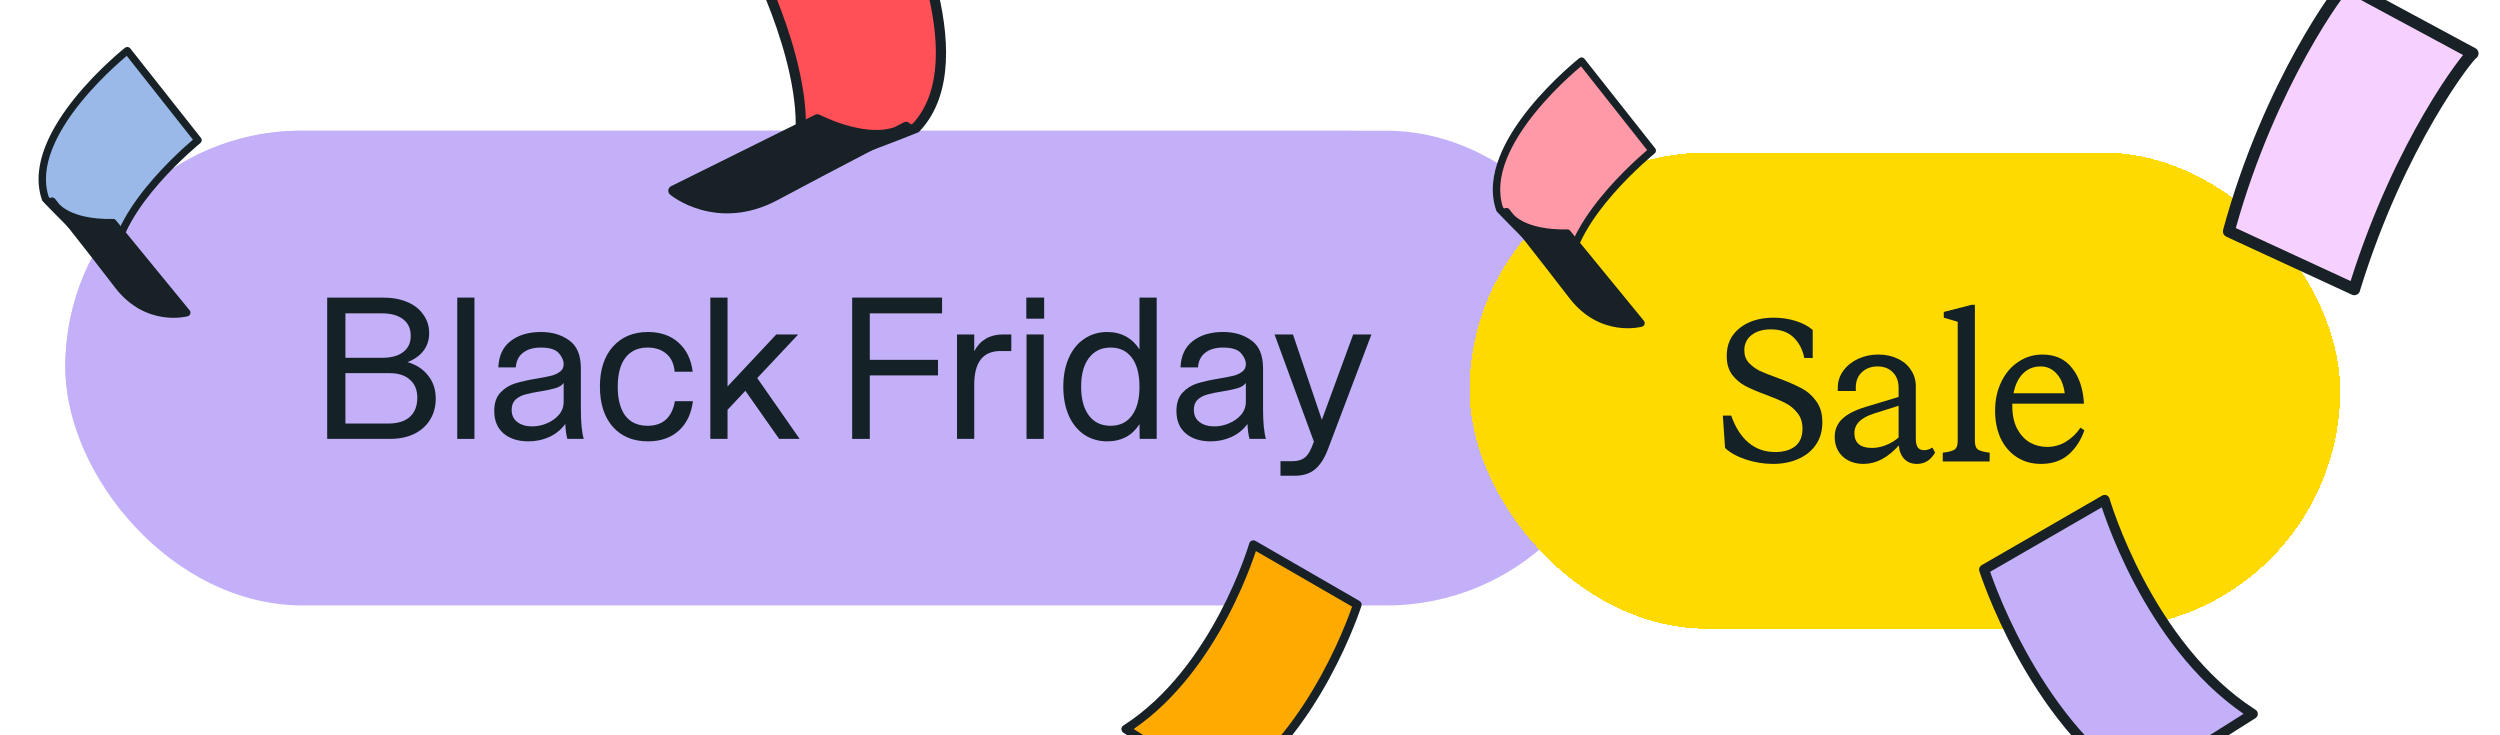 <svg width="459" height="135" viewBox="0 0 459 135" fill="none" xmlns="http://www.w3.org/2000/svg">
<rect x="12" y="24" width="278.258" height="86.414" rx="43.207" fill="#C3B0F8"/>
<rect x="12" y="24" width="286.129" height="87.161" rx="43.581" fill="#C3B0F8"/>
<path d="M235.098 84.679H237.166C238.269 84.679 239.096 84.428 239.647 83.927C240.224 83.451 240.75 82.498 241.226 81.069L234.007 61.405H237.391L242.693 77.084L248.445 61.405H251.792L243.858 82.348C243.206 84.102 242.404 85.368 241.452 86.145C240.524 86.947 239.271 87.348 237.692 87.348H235.098V84.679Z" fill="#142127"/>
<path d="M222.272 81.032C220.367 81.032 218.838 80.543 217.685 79.565C216.557 78.588 215.993 77.222 215.993 75.467C215.993 74.013 216.369 72.885 217.121 72.083C217.873 71.281 218.775 70.717 219.828 70.391C220.881 70.066 222.235 69.765 223.889 69.489C225.042 69.288 225.932 69.113 226.558 68.963C227.185 68.787 227.699 68.537 228.1 68.211C228.526 67.885 228.739 67.446 228.739 66.895C228.739 66.193 228.438 65.504 227.837 64.827C227.235 64.15 226.145 63.812 224.566 63.812C223.187 63.812 222.097 64.125 221.295 64.752C220.492 65.353 220.041 66.255 219.941 67.459H216.745C216.82 65.353 217.56 63.749 218.963 62.646C220.392 61.518 222.26 60.954 224.566 60.954C226.621 60.954 228.351 61.468 229.754 62.496C231.183 63.498 231.897 65.215 231.897 67.647V75.091C231.897 77.548 232.073 79.377 232.424 80.581H229.416C229.215 79.904 229.09 78.989 229.04 77.836C228.263 78.889 227.273 79.691 226.07 80.242C224.892 80.769 223.626 81.032 222.272 81.032ZM222.949 78.287C223.876 78.287 224.779 78.099 225.656 77.723C226.558 77.347 227.298 76.821 227.874 76.144C228.451 75.467 228.739 74.678 228.739 73.775V70.316C228.413 70.742 227.924 71.056 227.273 71.256C226.621 71.457 225.681 71.657 224.453 71.858C223.325 72.033 222.41 72.221 221.708 72.422C221.006 72.597 220.405 72.91 219.903 73.362C219.427 73.813 219.189 74.439 219.189 75.242C219.189 76.219 219.54 76.971 220.242 77.498C220.944 78.024 221.846 78.287 222.949 78.287Z" fill="#142127"/>
<path d="M203.307 81.032C201.728 81.032 200.325 80.631 199.096 79.829C197.868 79.001 196.916 77.836 196.239 76.332C195.562 74.803 195.224 73.023 195.224 70.993C195.224 68.963 195.562 67.195 196.239 65.692C196.916 64.162 197.868 62.997 199.096 62.195C200.325 61.368 201.728 60.954 203.307 60.954C204.586 60.954 205.726 61.23 206.729 61.781C207.731 62.333 208.559 63.122 209.21 64.15V54.638H212.369V80.581H209.248L209.21 77.873C208.559 78.901 207.731 79.691 206.729 80.242C205.726 80.769 204.586 81.032 203.307 81.032ZM203.909 78.174C205.588 78.174 206.892 77.548 207.819 76.294C208.747 75.041 209.21 73.274 209.21 70.993C209.21 68.712 208.747 66.945 207.819 65.692C206.892 64.438 205.588 63.812 203.909 63.812C202.204 63.812 200.876 64.451 199.923 65.729C198.971 66.982 198.495 68.737 198.495 70.993C198.495 73.249 198.971 75.016 199.923 76.294C200.876 77.548 202.204 78.174 203.909 78.174Z" fill="#142127"/>
<path d="M188.471 61.405H191.629V80.581H188.471V61.405ZM188.434 54.638H191.705V58.51H188.434V54.638Z" fill="#142127"/>
<path d="M175.711 61.405H178.87V64.488C179.396 63.486 180.098 62.721 180.975 62.195C181.878 61.669 182.93 61.405 184.134 61.405H185.675V64.451H183.682C180.474 64.451 178.87 66.506 178.87 70.617V80.581H175.711V61.405Z" fill="#142127"/>
<path d="M156.46 54.638H172.966V57.532H159.693V66.067H172.214V68.925H159.693V80.581H156.46V54.638Z" fill="#142127"/>
<path d="M130.418 54.638H133.576V70.955L142.525 61.405H146.548L139.028 69.414L146.811 80.581H143.051L136.847 71.745L133.576 75.242V80.581H130.418V54.638Z" fill="#142127"/>
<path d="M118.98 81.032C116.248 81.032 114.092 80.142 112.513 78.362C110.934 76.558 110.145 74.101 110.145 70.993C110.145 67.885 110.934 65.441 112.513 63.661C114.117 61.856 116.273 60.954 118.98 60.954C121.261 60.954 123.129 61.606 124.582 62.909C126.036 64.213 126.901 65.992 127.177 68.248H123.868C123.743 66.794 123.229 65.692 122.327 64.94C121.449 64.188 120.309 63.812 118.905 63.812C117.15 63.812 115.797 64.426 114.844 65.654C113.892 66.882 113.416 68.662 113.416 70.993C113.416 73.299 113.879 75.079 114.807 76.332C115.759 77.56 117.125 78.174 118.905 78.174C120.284 78.174 121.399 77.798 122.251 77.046C123.104 76.269 123.655 75.141 123.906 73.662H127.214C126.939 75.943 126.074 77.748 124.62 79.077C123.166 80.38 121.286 81.032 118.98 81.032Z" fill="#142127"/>
<path d="M97.023 81.032C95.118 81.032 93.589 80.543 92.436 79.565C91.308 78.588 90.744 77.222 90.744 75.467C90.744 74.013 91.12 72.885 91.872 72.083C92.624 71.281 93.526 70.717 94.579 70.391C95.632 70.066 96.986 69.765 98.64 69.489C99.793 69.288 100.683 69.113 101.309 68.963C101.936 68.787 102.45 68.537 102.851 68.211C103.277 67.885 103.49 67.446 103.49 66.895C103.49 66.193 103.189 65.504 102.588 64.827C101.986 64.15 100.896 63.812 99.317 63.812C97.938 63.812 96.848 64.125 96.046 64.752C95.243 65.353 94.792 66.255 94.692 67.459H91.496C91.571 65.353 92.311 63.749 93.714 62.646C95.143 61.518 97.011 60.954 99.317 60.954C101.372 60.954 103.102 61.468 104.505 62.496C105.934 63.498 106.648 65.215 106.648 67.647V75.091C106.648 77.548 106.824 79.377 107.175 80.581H104.167C103.966 79.904 103.841 78.989 103.791 77.836C103.014 78.889 102.024 79.691 100.821 80.242C99.642 80.769 98.377 81.032 97.023 81.032ZM97.7 78.287C98.627 78.287 99.53 78.099 100.407 77.723C101.309 77.347 102.049 76.821 102.625 76.144C103.202 75.467 103.49 74.678 103.49 73.775V70.316C103.164 70.742 102.675 71.056 102.024 71.256C101.372 71.457 100.432 71.657 99.204 71.858C98.076 72.033 97.161 72.221 96.459 72.422C95.757 72.597 95.156 72.91 94.654 73.362C94.178 73.813 93.94 74.439 93.94 75.242C93.94 76.219 94.291 76.971 94.993 77.498C95.695 78.024 96.597 78.287 97.7 78.287Z" fill="#142127"/>
<path d="M83.95 54.638H87.108V80.581H83.95V54.638Z" fill="#142127"/>
<path d="M60.072 54.638H70.337C72.041 54.638 73.533 54.913 74.811 55.465C76.089 56.016 77.067 56.793 77.744 57.796C78.445 58.773 78.796 59.901 78.796 61.18C78.796 62.408 78.445 63.486 77.744 64.413C77.042 65.316 76.064 66.005 74.811 66.481C76.44 66.957 77.706 67.784 78.608 68.963C79.536 70.116 80 71.519 80 73.174C80 74.653 79.649 75.956 78.947 77.084C78.27 78.187 77.293 79.052 76.014 79.678C74.761 80.28 73.282 80.581 71.578 80.581H60.072V54.638ZM71.314 77.761C72.994 77.761 74.297 77.36 75.225 76.558C76.152 75.73 76.616 74.552 76.616 73.023C76.616 71.594 76.165 70.492 75.262 69.715C74.385 68.912 73.144 68.511 71.54 68.511H63.419V77.761H71.314ZM70.149 65.692C71.828 65.692 73.119 65.341 74.021 64.639C74.949 63.937 75.412 62.947 75.412 61.668C75.412 60.34 74.949 59.325 74.021 58.623C73.094 57.896 71.79 57.532 70.111 57.532H63.419V65.692H70.149Z" fill="#142127"/>
<g filter="url(#filter0_d_12488_26658)">
<rect x="269.802" y="24" width="159.857" height="87.443" rx="43.722" fill="#FFDA00" shape-rendering="crispEdges"/>
<path d="M374.721 81.173C373.042 81.173 371.563 80.759 370.285 79.932C369.006 79.105 368.016 77.952 367.314 76.473C366.638 74.994 366.299 73.302 366.299 71.397C366.299 69.442 366.675 67.688 367.427 66.133C368.179 64.554 369.219 63.326 370.548 62.449C371.876 61.546 373.355 61.095 374.985 61.095C377.341 61.095 379.158 61.922 380.436 63.577C381.74 65.206 382.467 67.387 382.617 70.119H369.458V70.532C369.458 72.162 369.746 73.54 370.322 74.668C370.924 75.796 371.701 76.648 372.653 77.225C373.631 77.776 374.696 78.052 375.849 78.052C377.078 78.052 378.218 77.739 379.271 77.112C380.324 76.486 381.226 75.621 381.978 74.518L382.692 75.007C382.041 76.862 381.063 78.353 379.76 79.481C378.456 80.609 376.777 81.173 374.721 81.173ZM379.083 68.201C378.882 66.647 378.381 65.444 377.579 64.592C376.802 63.715 375.824 63.276 374.646 63.276C373.368 63.276 372.29 63.715 371.413 64.592C370.561 65.444 369.984 66.647 369.683 68.201H379.083Z" fill="#142127"/>
<path d="M356.689 79.105C357.667 79.005 358.369 78.829 358.795 78.579C359.221 78.328 359.434 77.802 359.434 76.999V55.079L356.877 54.328V53.275L361.991 51.959H362.592V76.999C362.592 77.802 362.806 78.328 363.232 78.579C363.658 78.829 364.347 79.005 365.3 79.105V80.722H356.689V79.105Z" fill="#142127"/>
<path d="M342.155 81.173C340.601 81.173 339.322 80.722 338.32 79.819C337.342 78.892 336.854 77.689 336.854 76.21C336.854 74.906 337.305 73.816 338.207 72.939C339.135 72.036 340.601 71.284 342.606 70.683L348.584 68.878V67.224C348.584 66.021 348.233 65.068 347.532 64.366C346.83 63.639 345.89 63.276 344.712 63.276C343.584 63.276 342.644 63.614 341.892 64.291C341.165 64.943 340.776 65.833 340.726 66.961V67.788H337.417V67.186C337.417 66.033 337.756 64.993 338.433 64.066C339.109 63.138 340.012 62.411 341.14 61.885C342.268 61.358 343.508 61.095 344.862 61.095C346.191 61.095 347.369 61.346 348.396 61.847C349.449 62.323 350.264 63.013 350.84 63.915C351.442 64.792 351.743 65.782 351.743 66.885V76.548C351.743 77.275 351.868 77.814 352.119 78.165C352.369 78.491 352.758 78.654 353.284 78.654C353.785 78.654 354.287 78.491 354.788 78.165L355.277 79.105C354.475 80.484 353.372 81.173 351.968 81.173C350.966 81.173 350.176 80.86 349.599 80.233C349.023 79.606 348.697 78.792 348.622 77.789C346.592 80.045 344.436 81.173 342.155 81.173ZM343.696 78.24C344.549 78.24 345.413 78.065 346.291 77.714C347.168 77.363 347.933 76.899 348.584 76.323V70.495L344.072 71.924C341.666 72.676 340.463 73.879 340.463 75.533C340.463 76.41 340.739 77.087 341.29 77.563C341.842 78.015 342.644 78.24 343.696 78.24Z" fill="#142127"/>
<path d="M325.522 81.173C323.817 81.173 322.138 80.897 320.484 80.346C318.854 79.794 317.601 79.092 316.724 78.24L316.31 72.3H317.852C318.579 74.405 319.619 76.047 320.972 77.225C322.351 78.403 324.005 78.992 325.935 78.992C327.464 78.992 328.68 78.641 329.582 77.939C330.485 77.213 330.936 76.135 330.936 74.706C330.936 73.553 330.635 72.6 330.034 71.848C329.432 71.071 328.693 70.457 327.815 70.006C326.938 69.555 325.76 69.053 324.281 68.502C322.652 67.9 321.361 67.349 320.408 66.848C319.481 66.346 318.679 65.657 318.002 64.78C317.35 63.877 317.024 62.737 317.024 61.358C317.024 59.203 317.814 57.498 319.393 56.245C320.997 54.967 323.078 54.327 325.635 54.327C327.063 54.327 328.417 54.528 329.695 54.929C330.974 55.33 332.014 55.882 332.816 56.583V61.734H331.274C330.948 60.13 330.272 58.852 329.244 57.899C328.216 56.947 326.85 56.471 325.146 56.471C323.667 56.471 322.476 56.821 321.574 57.523C320.697 58.225 320.258 59.153 320.258 60.306C320.258 61.208 320.521 61.96 321.047 62.562C321.599 63.163 322.263 63.664 323.04 64.066C323.842 64.441 324.945 64.88 326.349 65.381C328.129 66.033 329.557 66.647 330.635 67.224C331.738 67.775 332.665 68.565 333.417 69.593C334.194 70.62 334.583 71.936 334.583 73.54C334.583 75.144 334.182 76.523 333.38 77.676C332.603 78.804 331.525 79.669 330.146 80.27C328.793 80.872 327.251 81.173 325.522 81.173Z" fill="#142127"/>
</g>
<path d="M168.107 23.416C180.158 10.656 164.678 -19.227 164.678 -19.227L139.098 -5.958C139.098 -5.958 151.198 18.081 145.583 31.175C151.372 30.193 168.12 23.416 168.12 23.416H168.107Z" fill="#FF4F57"/>
<path d="M164.368 -20.16C164.809 -20.335 165.319 -20.152 165.542 -19.722L164.712 -19.291C165.482 -19.69 165.538 -19.719 165.542 -19.721L165.544 -19.72C165.544 -19.719 165.545 -19.717 165.546 -19.715C165.548 -19.711 165.552 -19.704 165.556 -19.697C165.564 -19.681 165.575 -19.658 165.59 -19.628C165.62 -19.569 165.665 -19.482 165.721 -19.368C165.835 -19.14 165.998 -18.808 166.201 -18.38C166.608 -17.525 167.172 -16.292 167.813 -14.773C169.092 -11.738 170.673 -7.549 171.874 -2.948C173.074 1.646 173.905 6.694 173.654 11.434C173.405 16.132 172.085 20.607 168.921 24.009C168.821 24.147 168.685 24.26 168.518 24.328L168.174 23.479L168.516 24.328L168.514 24.329C168.512 24.33 168.508 24.331 168.504 24.333C168.496 24.336 168.484 24.341 168.468 24.347C168.436 24.36 168.388 24.38 168.325 24.405C168.2 24.455 168.016 24.53 167.78 24.624C167.307 24.812 166.625 25.082 165.79 25.409C164.119 26.063 161.83 26.945 159.359 27.859C154.454 29.672 148.71 31.653 145.7 32.163C145.362 32.22 145.02 32.088 144.808 31.82C144.596 31.55 144.549 31.187 144.684 30.872C146.009 27.787 146.311 23.992 145.971 19.964C145.633 15.947 144.662 11.771 143.507 7.975C142.354 4.183 141.024 0.792 139.983 -1.651C139.462 -2.872 139.014 -3.854 138.697 -4.529C138.538 -4.867 138.412 -5.129 138.326 -5.305C138.284 -5.393 138.251 -5.46 138.229 -5.504L138.197 -5.567C137.967 -6.024 138.148 -6.583 138.603 -6.819L164.282 -20.122L164.368 -20.16ZM140.269 -5.577C140.307 -5.497 140.349 -5.413 140.391 -5.323C140.716 -4.63 141.174 -3.628 141.704 -2.384C142.763 0.102 144.118 3.557 145.297 7.431C146.474 11.301 147.482 15.613 147.836 19.807C148.135 23.35 147.966 26.861 147.002 29.966C150.027 29.207 154.582 27.63 158.71 26.104C161.167 25.196 163.444 24.318 165.107 23.667C165.939 23.341 166.617 23.073 167.087 22.886C167.305 22.799 167.478 22.729 167.601 22.679C170.331 19.711 171.552 15.74 171.785 11.335C172.023 6.861 171.238 2.019 170.064 -2.475C168.893 -6.964 167.346 -11.065 166.089 -14.047C165.461 -15.537 164.907 -16.745 164.511 -17.578C164.433 -17.741 164.36 -17.889 164.295 -18.023L140.269 -5.577Z" fill="#172126"/>
<path d="M166.286 23.386C160.436 27.431 150.052 21.975 150.052 21.975L123.696 35.135C123.696 35.135 131.633 41.803 142.376 36.01C153.108 30.216 166.298 23.374 166.298 23.374L166.286 23.386Z" fill="#172126"/>
<path d="M149.755 21.029C149.999 20.943 150.269 20.96 150.501 21.081C150.502 21.082 150.503 21.083 150.505 21.084C150.509 21.086 150.515 21.089 150.524 21.093C150.542 21.102 150.568 21.117 150.604 21.135C150.677 21.171 150.787 21.224 150.929 21.291C151.214 21.427 151.63 21.618 152.148 21.834C153.188 22.269 154.629 22.806 156.241 23.219C158.917 23.904 161.865 24.198 164.258 23.338C164.703 23.107 165.07 22.919 165.346 22.777C165.537 22.678 165.684 22.602 165.784 22.551C165.833 22.525 165.871 22.506 165.897 22.493C165.909 22.486 165.92 22.481 165.926 22.478C165.929 22.476 165.932 22.474 165.933 22.473H165.936V22.472C166.345 22.261 166.848 22.381 167.119 22.753C167.391 23.125 167.349 23.639 167.022 23.963L167.01 23.976C166.97 24.015 166.927 24.051 166.881 24.082C166.294 24.486 165.669 24.8 165.022 25.044C164.875 25.12 164.721 25.201 164.558 25.285C163.15 26.013 161.161 27.044 158.835 28.256C154.183 30.681 148.188 33.825 142.811 36.708V36.709C137.18 39.724 132.241 39.508 128.705 38.513C126.946 38.018 125.541 37.334 124.573 36.77C124.088 36.488 123.711 36.234 123.451 36.048C123.321 35.956 123.221 35.881 123.15 35.826C123.115 35.799 123.087 35.777 123.068 35.761C123.058 35.753 123.049 35.746 123.043 35.741C123.041 35.739 123.038 35.737 123.036 35.735L123.034 35.734L123.032 35.733C123.032 35.732 123.041 35.721 123.631 35.016L123.032 35.731C122.79 35.53 122.666 35.22 122.703 34.907C122.74 34.594 122.932 34.321 123.215 34.181L149.653 21.073L149.755 21.029ZM125.483 35.139C125.493 35.145 125.504 35.152 125.514 35.158C126.375 35.659 127.634 36.274 129.212 36.718C132.35 37.601 136.78 37.82 141.926 35.065C147.313 32.177 153.316 29.029 157.97 26.604C158.581 26.285 159.169 25.98 159.729 25.689C158.344 25.592 156.992 25.337 155.777 25.026C154.052 24.584 152.523 24.014 151.427 23.555C150.878 23.326 150.433 23.122 150.125 22.976C150.106 22.967 150.087 22.957 150.069 22.948L125.483 35.139Z" fill="#172126"/>
<path d="M275.394 38.397C271.245 26.378 290.38 11.268 290.38 11.268L303.31 27.66C303.31 27.66 288.149 39.92 287.95 50.241C284.42 47.865 275.386 38.394 275.386 38.394L275.394 38.397Z" fill="#FF99A7"/>
<path d="M290.863 10.743C290.624 10.497 290.233 10.466 289.957 10.682L290.377 11.215C289.988 10.722 289.959 10.686 289.957 10.683L289.956 10.684C289.955 10.684 289.954 10.685 289.952 10.686C289.95 10.688 289.946 10.691 289.941 10.695C289.931 10.703 289.916 10.715 289.898 10.73C289.86 10.76 289.804 10.805 289.733 10.863C289.591 10.979 289.383 11.15 289.122 11.372C288.598 11.815 287.857 12.461 286.982 13.273C285.232 14.895 282.938 17.189 280.772 19.868C278.61 22.543 276.555 25.627 275.306 28.832C274.069 32.008 273.605 35.356 274.679 38.546C274.704 38.666 274.76 38.782 274.85 38.877L275.33 38.419L274.851 38.877L274.852 38.878C274.853 38.88 274.855 38.881 274.858 38.884C274.862 38.888 274.869 38.895 274.877 38.904C274.895 38.922 274.921 38.949 274.954 38.985C275.022 39.055 275.121 39.159 275.249 39.292C275.505 39.557 275.875 39.939 276.329 40.404C277.237 41.334 278.484 42.6 279.843 43.94C282.541 46.6 285.742 49.622 287.577 50.857C287.783 50.995 288.048 51.011 288.268 50.896C288.488 50.782 288.628 50.556 288.633 50.308C288.679 47.876 289.612 45.28 291.037 42.722C292.459 40.171 294.346 37.704 296.241 35.542C298.134 33.383 300.023 31.541 301.44 30.239C302.148 29.588 302.737 29.074 303.148 28.722C303.353 28.546 303.515 28.411 303.624 28.321C303.678 28.276 303.719 28.241 303.747 28.219L303.787 28.186C304.076 27.953 304.123 27.53 303.893 27.239L290.908 10.795L290.863 10.743ZM302.422 27.562C302.374 27.603 302.321 27.646 302.266 27.693C301.844 28.053 301.243 28.579 300.522 29.241C299.081 30.566 297.156 32.443 295.222 34.649C293.29 36.853 291.338 39.399 289.853 42.062C288.599 44.312 287.663 46.68 287.373 49.018C285.602 47.615 283.066 45.214 280.796 42.975C279.444 41.643 278.203 40.383 277.299 39.458C276.847 38.995 276.479 38.615 276.225 38.352C276.107 38.229 276.014 38.131 275.948 38.062C275.03 35.287 275.409 32.302 276.569 29.324C277.748 26.299 279.71 23.337 281.826 20.72C283.939 18.106 286.184 15.86 287.903 14.266C288.762 13.47 289.488 12.838 289.998 12.406C290.098 12.321 290.191 12.246 290.273 12.177L302.422 27.562Z" fill="#172126"/>
<path d="M276.605 38.921C279.26 43.337 287.743 42.833 287.743 42.833L301.217 59.385C301.217 59.385 293.988 61.419 288.623 54.389C283.267 47.362 276.6 38.909 276.6 38.909L276.605 38.921Z" fill="#172126"/>
<path d="M288.222 42.297C288.087 42.167 287.903 42.098 287.714 42.109C287.714 42.109 287.713 42.109 287.711 42.109C287.708 42.109 287.703 42.109 287.695 42.11C287.681 42.111 287.659 42.112 287.63 42.113C287.571 42.115 287.483 42.117 287.369 42.12C287.141 42.124 286.809 42.126 286.402 42.114C285.586 42.091 284.475 42.016 283.287 41.807C281.316 41.461 279.282 40.776 277.959 39.494C277.733 39.209 277.547 38.975 277.408 38.799C277.311 38.677 277.237 38.583 277.186 38.519C277.161 38.488 277.142 38.463 277.129 38.447C277.123 38.439 277.117 38.433 277.114 38.429C277.113 38.427 277.112 38.424 277.111 38.423L277.109 38.423L277.11 38.422C276.902 38.16 276.534 38.089 276.244 38.254C275.954 38.419 275.828 38.77 275.947 39.082L275.952 39.094C275.966 39.132 275.984 39.168 276.005 39.203C276.272 39.644 276.591 40.038 276.945 40.393C277.019 40.486 277.098 40.586 277.18 40.69C277.892 41.591 278.898 42.865 280.071 44.359C282.419 47.348 285.439 51.212 288.129 54.72L288.129 54.721C290.947 58.391 294.272 59.721 296.904 60.12C298.212 60.318 299.344 60.285 300.151 60.202C300.556 60.16 300.88 60.105 301.107 60.06C301.22 60.038 301.309 60.018 301.372 60.003C301.403 59.996 301.428 59.989 301.446 59.985C301.455 59.982 301.463 59.98 301.468 59.979C301.47 59.978 301.473 59.978 301.475 59.977L301.477 59.977L301.478 59.977C301.478 59.977 301.476 59.967 301.296 59.325L301.478 59.976C301.698 59.915 301.873 59.747 301.942 59.53C302.011 59.312 301.965 59.074 301.82 58.898L288.277 42.356L288.222 42.297ZM300.037 58.854C300.028 58.855 300.019 58.856 300.011 58.857C299.293 58.931 298.278 58.961 297.104 58.783C294.769 58.43 291.779 57.253 289.204 53.899C286.509 50.385 283.485 46.516 281.136 43.526C280.827 43.134 280.53 42.757 280.247 42.397C281.191 42.746 282.16 42.982 283.055 43.139C284.325 43.362 285.504 43.441 286.365 43.466C286.796 43.478 287.15 43.476 287.397 43.472C287.413 43.471 287.428 43.47 287.443 43.47L300.037 58.854Z" fill="#172126"/>
<path d="M413.542 130.993C394.21 118.585 386.428 91.651 386.428 91.651L364.343 104.451C364.343 104.451 373.042 131.997 392.387 144.405L413.554 130.993H413.542Z" fill="#C3B0F8"/>
<path d="M385.96 90.987C386.205 90.846 386.502 90.824 386.765 90.929C387.027 91.034 387.226 91.255 387.305 91.526L387.306 91.528C387.307 91.531 387.308 91.535 387.31 91.541C387.313 91.553 387.318 91.571 387.325 91.595C387.34 91.644 387.362 91.718 387.392 91.815C387.453 92.009 387.544 92.299 387.668 92.673C387.915 93.421 388.292 94.508 388.804 95.852C389.828 98.54 391.393 102.256 393.558 106.353C397.889 114.547 404.572 124.183 414.033 130.26C414.256 130.372 414.429 130.572 414.502 130.822C414.616 131.213 414.456 131.632 414.11 131.851L392.888 145.247C392.585 145.438 392.199 145.437 391.898 145.245C382.01 138.926 374.89 128.792 370.255 120.309C367.932 116.058 366.221 112.199 365.09 109.401C364.525 108.001 364.104 106.865 363.824 106.078C363.684 105.684 363.578 105.377 363.508 105.168C363.473 105.063 363.447 104.983 363.429 104.928C363.42 104.901 363.413 104.879 363.408 104.865C363.406 104.858 363.404 104.852 363.402 104.848C363.402 104.846 363.402 104.844 363.401 104.843V104.842C363.403 104.841 363.448 104.827 364.278 104.565L363.401 104.841C363.272 104.432 363.444 103.988 363.817 103.773L385.96 90.987ZM365.39 104.982C365.439 105.123 365.493 105.285 365.558 105.465C365.83 106.231 366.242 107.342 366.797 108.715C367.908 111.463 369.589 115.257 371.871 119.433C376.367 127.662 383.148 137.285 392.405 143.381L411.924 131.061C402.672 124.72 396.158 115.206 391.93 107.208C389.723 103.031 388.127 99.245 387.082 96.502C386.56 95.131 386.175 94.018 385.92 93.247C385.909 93.213 385.898 93.179 385.888 93.146L365.39 104.982Z" fill="#172126"/>
<path d="M206.746 133.79C223.406 123.096 230.112 99.885 230.112 99.885L249.145 110.916C249.145 110.916 241.648 134.654 224.977 145.348L206.735 133.79H206.746Z" fill="#FFAA01"/>
<path d="M230.516 99.313C230.305 99.191 230.048 99.172 229.822 99.263C229.596 99.353 229.424 99.544 229.356 99.777L229.355 99.779C229.355 99.781 229.354 99.785 229.352 99.79C229.349 99.8 229.345 99.816 229.339 99.837C229.326 99.879 229.307 99.942 229.281 100.026C229.229 100.194 229.15 100.443 229.044 100.766C228.83 101.41 228.506 102.347 228.065 103.505C227.182 105.822 225.833 109.024 223.967 112.555C220.235 119.616 214.476 127.921 206.322 133.157C206.131 133.254 205.981 133.426 205.918 133.642C205.82 133.979 205.958 134.34 206.256 134.529L224.545 146.073C224.806 146.238 225.139 146.237 225.398 146.071C233.919 140.626 240.055 131.893 244.05 124.582C246.052 120.919 247.526 117.593 248.501 115.181C248.988 113.975 249.35 112.996 249.592 112.318C249.713 111.978 249.804 111.714 249.864 111.534C249.895 111.444 249.917 111.374 249.933 111.327C249.94 111.303 249.946 111.285 249.95 111.272C249.952 111.266 249.954 111.261 249.955 111.258C249.956 111.256 249.956 111.255 249.956 111.254V111.253C249.954 111.252 249.916 111.239 249.201 111.014L249.956 111.252C250.068 110.899 249.919 110.517 249.598 110.331L230.516 99.313ZM248.242 111.373C248.2 111.495 248.153 111.634 248.098 111.79C247.863 112.45 247.508 113.407 247.029 114.591C246.072 116.959 244.624 120.228 242.657 123.827C238.783 130.918 232.939 139.212 224.961 144.465L208.14 133.848C216.113 128.383 221.727 120.185 225.37 113.292C227.273 109.692 228.648 106.429 229.548 104.066C229.999 102.884 230.33 101.925 230.55 101.26C230.56 101.231 230.568 101.201 230.578 101.173L248.242 111.373Z" fill="#172126"/>
<path d="M432.214 53.039C440.555 26.139 453.597 9.873 454.133 9.837L430.66 -2.675C430.14 -2.626 416.524 15.291 409.053 42.443L432.229 53.038L432.214 53.039Z" fill="#F6D1FF"/>
<path d="M408.13 42.375C408.09 42.825 408.336 43.263 408.757 43.457L431.675 54.042C431.871 54.161 432.102 54.218 432.336 54.196L432.35 54.195C432.837 54.149 433.233 53.78 433.315 53.295C433.316 53.289 433.315 53.283 433.316 53.277C437.414 39.96 442.656 29.276 446.941 21.915C449.092 18.221 450.999 15.368 452.395 13.444C453.093 12.482 453.659 11.758 454.059 11.281C454.261 11.04 454.411 10.874 454.508 10.775C454.52 10.763 454.531 10.753 454.539 10.745C454.788 10.594 454.973 10.344 455.037 10.044C455.139 9.57 454.916 9.085 454.49 8.856L431.153 -3.708C431.012 -3.784 430.857 -3.828 430.699 -3.836L430.541 -3.833C430.25 -3.805 430.047 -3.665 430.015 -3.644C429.941 -3.595 429.881 -3.545 429.842 -3.51C429.76 -3.437 429.678 -3.353 429.603 -3.271C429.448 -3.102 429.254 -2.87 429.03 -2.586C428.577 -2.014 427.964 -1.182 427.227 -0.111C425.752 2.034 423.763 5.163 421.562 9.142C417.16 17.098 411.894 28.472 408.165 42.182L408.13 42.375ZM410.496 41.869C414.153 28.757 419.212 17.864 423.453 10.199C425.62 6.282 427.57 3.212 429.005 1.127C429.723 0.083 430.309 -0.708 430.724 -1.233C430.771 -1.293 430.817 -1.35 430.859 -1.402L452.223 10.1C451.804 10.612 451.27 11.302 450.646 12.162C449.206 14.147 447.26 17.061 445.074 20.816C440.831 28.105 435.675 38.581 431.57 51.603L410.496 41.869Z" fill="#172126"/>
<path d="M8.394 36.481C4.244 24.462 23.38 9.352 23.38 9.352L36.309 25.744C36.309 25.744 21.148 38.004 20.949 48.324C17.42 45.948 8.385 36.477 8.385 36.477L8.394 36.481Z" fill="#9AB9E8"/>
<path d="M23.863 8.827C23.625 8.58 23.233 8.549 22.957 8.766L23.377 9.298C22.988 8.805 22.959 8.769 22.957 8.767L22.956 8.767C22.955 8.768 22.954 8.769 22.953 8.77C22.95 8.772 22.946 8.775 22.941 8.779C22.931 8.787 22.917 8.799 22.898 8.814C22.861 8.844 22.805 8.888 22.734 8.947C22.591 9.063 22.384 9.234 22.122 9.455C21.599 9.899 20.858 10.544 19.982 11.356C18.232 12.979 15.938 15.272 13.773 17.951C11.61 20.626 9.555 23.711 8.307 26.915C7.07 30.091 6.606 33.439 7.68 36.629C7.705 36.75 7.761 36.865 7.851 36.96L8.331 36.502L7.852 36.96L7.853 36.962C7.854 36.963 7.856 36.965 7.858 36.967C7.863 36.972 7.869 36.979 7.878 36.988C7.895 37.006 7.921 37.033 7.955 37.068C8.023 37.139 8.122 37.243 8.25 37.376C8.506 37.641 8.875 38.023 9.329 38.488C10.237 39.418 11.485 40.683 12.844 42.024C15.541 44.684 18.743 47.706 20.578 48.94C20.783 49.079 21.049 49.094 21.269 48.98C21.489 48.865 21.628 48.639 21.633 48.391C21.679 45.959 22.612 43.364 24.038 40.806C25.46 38.255 27.346 35.787 29.241 33.626C31.134 31.466 33.024 29.624 34.44 28.322C35.148 27.672 35.737 27.157 36.148 26.806C36.354 26.63 36.515 26.494 36.624 26.404C36.678 26.359 36.72 26.325 36.748 26.302L36.787 26.27C37.076 26.037 37.123 25.614 36.893 25.322L23.909 8.878L23.863 8.827ZM35.422 25.645C35.374 25.686 35.321 25.729 35.267 25.776C34.845 26.137 34.244 26.662 33.523 27.325C32.082 28.65 30.156 30.527 28.223 32.733C26.291 34.936 24.338 37.483 22.854 40.146C21.599 42.396 20.663 44.764 20.373 47.102C18.603 45.698 16.066 43.298 13.796 41.059C12.445 39.726 11.203 38.467 10.299 37.541C9.848 37.078 9.48 36.699 9.226 36.435C9.107 36.313 9.014 36.214 8.948 36.145C8.031 33.371 8.41 30.385 9.57 27.407C10.748 24.382 12.711 21.421 14.826 18.803C16.939 16.189 19.184 13.943 20.903 12.35C21.762 11.553 22.489 10.921 22.999 10.489C23.099 10.405 23.191 10.329 23.274 10.26L35.422 25.645Z" fill="#172126"/>
<path d="M9.606 37.005C12.261 41.421 20.744 40.917 20.744 40.917L34.218 57.468C34.218 57.468 26.989 59.502 21.624 52.472C16.268 45.446 9.601 36.993 9.601 36.993L9.606 37.005Z" fill="#172126"/>
<path d="M21.222 40.38C21.087 40.251 20.903 40.182 20.714 40.192C20.713 40.192 20.712 40.193 20.711 40.193C20.708 40.193 20.702 40.193 20.695 40.194C20.681 40.194 20.659 40.196 20.63 40.197C20.571 40.199 20.483 40.201 20.368 40.203C20.14 40.208 19.809 40.21 19.402 40.198C18.586 40.175 17.474 40.099 16.286 39.891C14.315 39.545 12.281 38.859 10.958 37.578C10.733 37.293 10.547 37.059 10.408 36.883C10.311 36.761 10.236 36.667 10.186 36.603C10.161 36.571 10.142 36.547 10.129 36.531C10.122 36.523 10.117 36.517 10.114 36.512C10.112 36.51 10.111 36.508 10.11 36.507L10.109 36.506L10.109 36.505C9.902 36.244 9.534 36.173 9.244 36.337C8.954 36.502 8.828 36.854 8.947 37.166L8.951 37.178C8.966 37.215 8.984 37.252 9.005 37.287C9.272 37.728 9.59 38.122 9.945 38.476C10.019 38.57 10.097 38.669 10.179 38.773C10.891 39.675 11.897 40.949 13.071 42.443C15.419 45.431 18.439 49.296 21.129 52.803L21.128 52.804C23.946 56.475 27.272 57.805 29.903 58.203C31.212 58.401 32.343 58.369 33.151 58.286C33.555 58.244 33.88 58.189 34.107 58.144C34.22 58.122 34.309 58.102 34.371 58.087C34.403 58.08 34.428 58.073 34.446 58.068C34.454 58.066 34.462 58.064 34.468 58.063C34.47 58.062 34.472 58.061 34.474 58.061L34.476 58.061L34.477 58.06C34.478 58.06 34.475 58.05 34.296 57.409L34.478 58.06C34.698 57.999 34.872 57.831 34.941 57.614C35.01 57.396 34.965 57.158 34.82 56.981L21.276 40.44L21.222 40.38ZM33.037 56.937C33.028 56.938 33.019 56.94 33.01 56.941C32.292 57.015 31.278 57.045 30.104 56.867C27.769 56.514 24.778 55.337 22.203 51.983C19.508 48.469 16.484 44.6 14.135 41.61C13.827 41.217 13.529 40.84 13.247 40.481C14.19 40.83 15.159 41.066 16.054 41.223C17.324 41.445 18.504 41.525 19.364 41.549C19.796 41.562 20.15 41.56 20.397 41.555C20.412 41.555 20.427 41.554 20.442 41.554L33.037 56.937Z" fill="#172126"/>
<defs>
<filter id="filter0_d_12488_26658" x="265.802" y="24" width="167.857" height="95.443" filterUnits="userSpaceOnUse" color-interpolation-filters="sRGB">
<feFlood flood-opacity="0" result="BackgroundImageFix"/>
<feColorMatrix in="SourceAlpha" type="matrix" values="0 0 0 0 0 0 0 0 0 0 0 0 0 0 0 0 0 0 127 0" result="hardAlpha"/>
<feOffset dy="4"/>
<feGaussianBlur stdDeviation="2"/>
<feComposite in2="hardAlpha" operator="out"/>
<feColorMatrix type="matrix" values="0 0 0 0 0 0 0 0 0 0 0 0 0 0 0 0 0 0 0.25 0"/>
<feBlend mode="normal" in2="BackgroundImageFix" result="effect1_dropShadow_12488_26658"/>
<feBlend mode="normal" in="SourceGraphic" in2="effect1_dropShadow_12488_26658" result="shape"/>
</filter>
</defs>
</svg>
